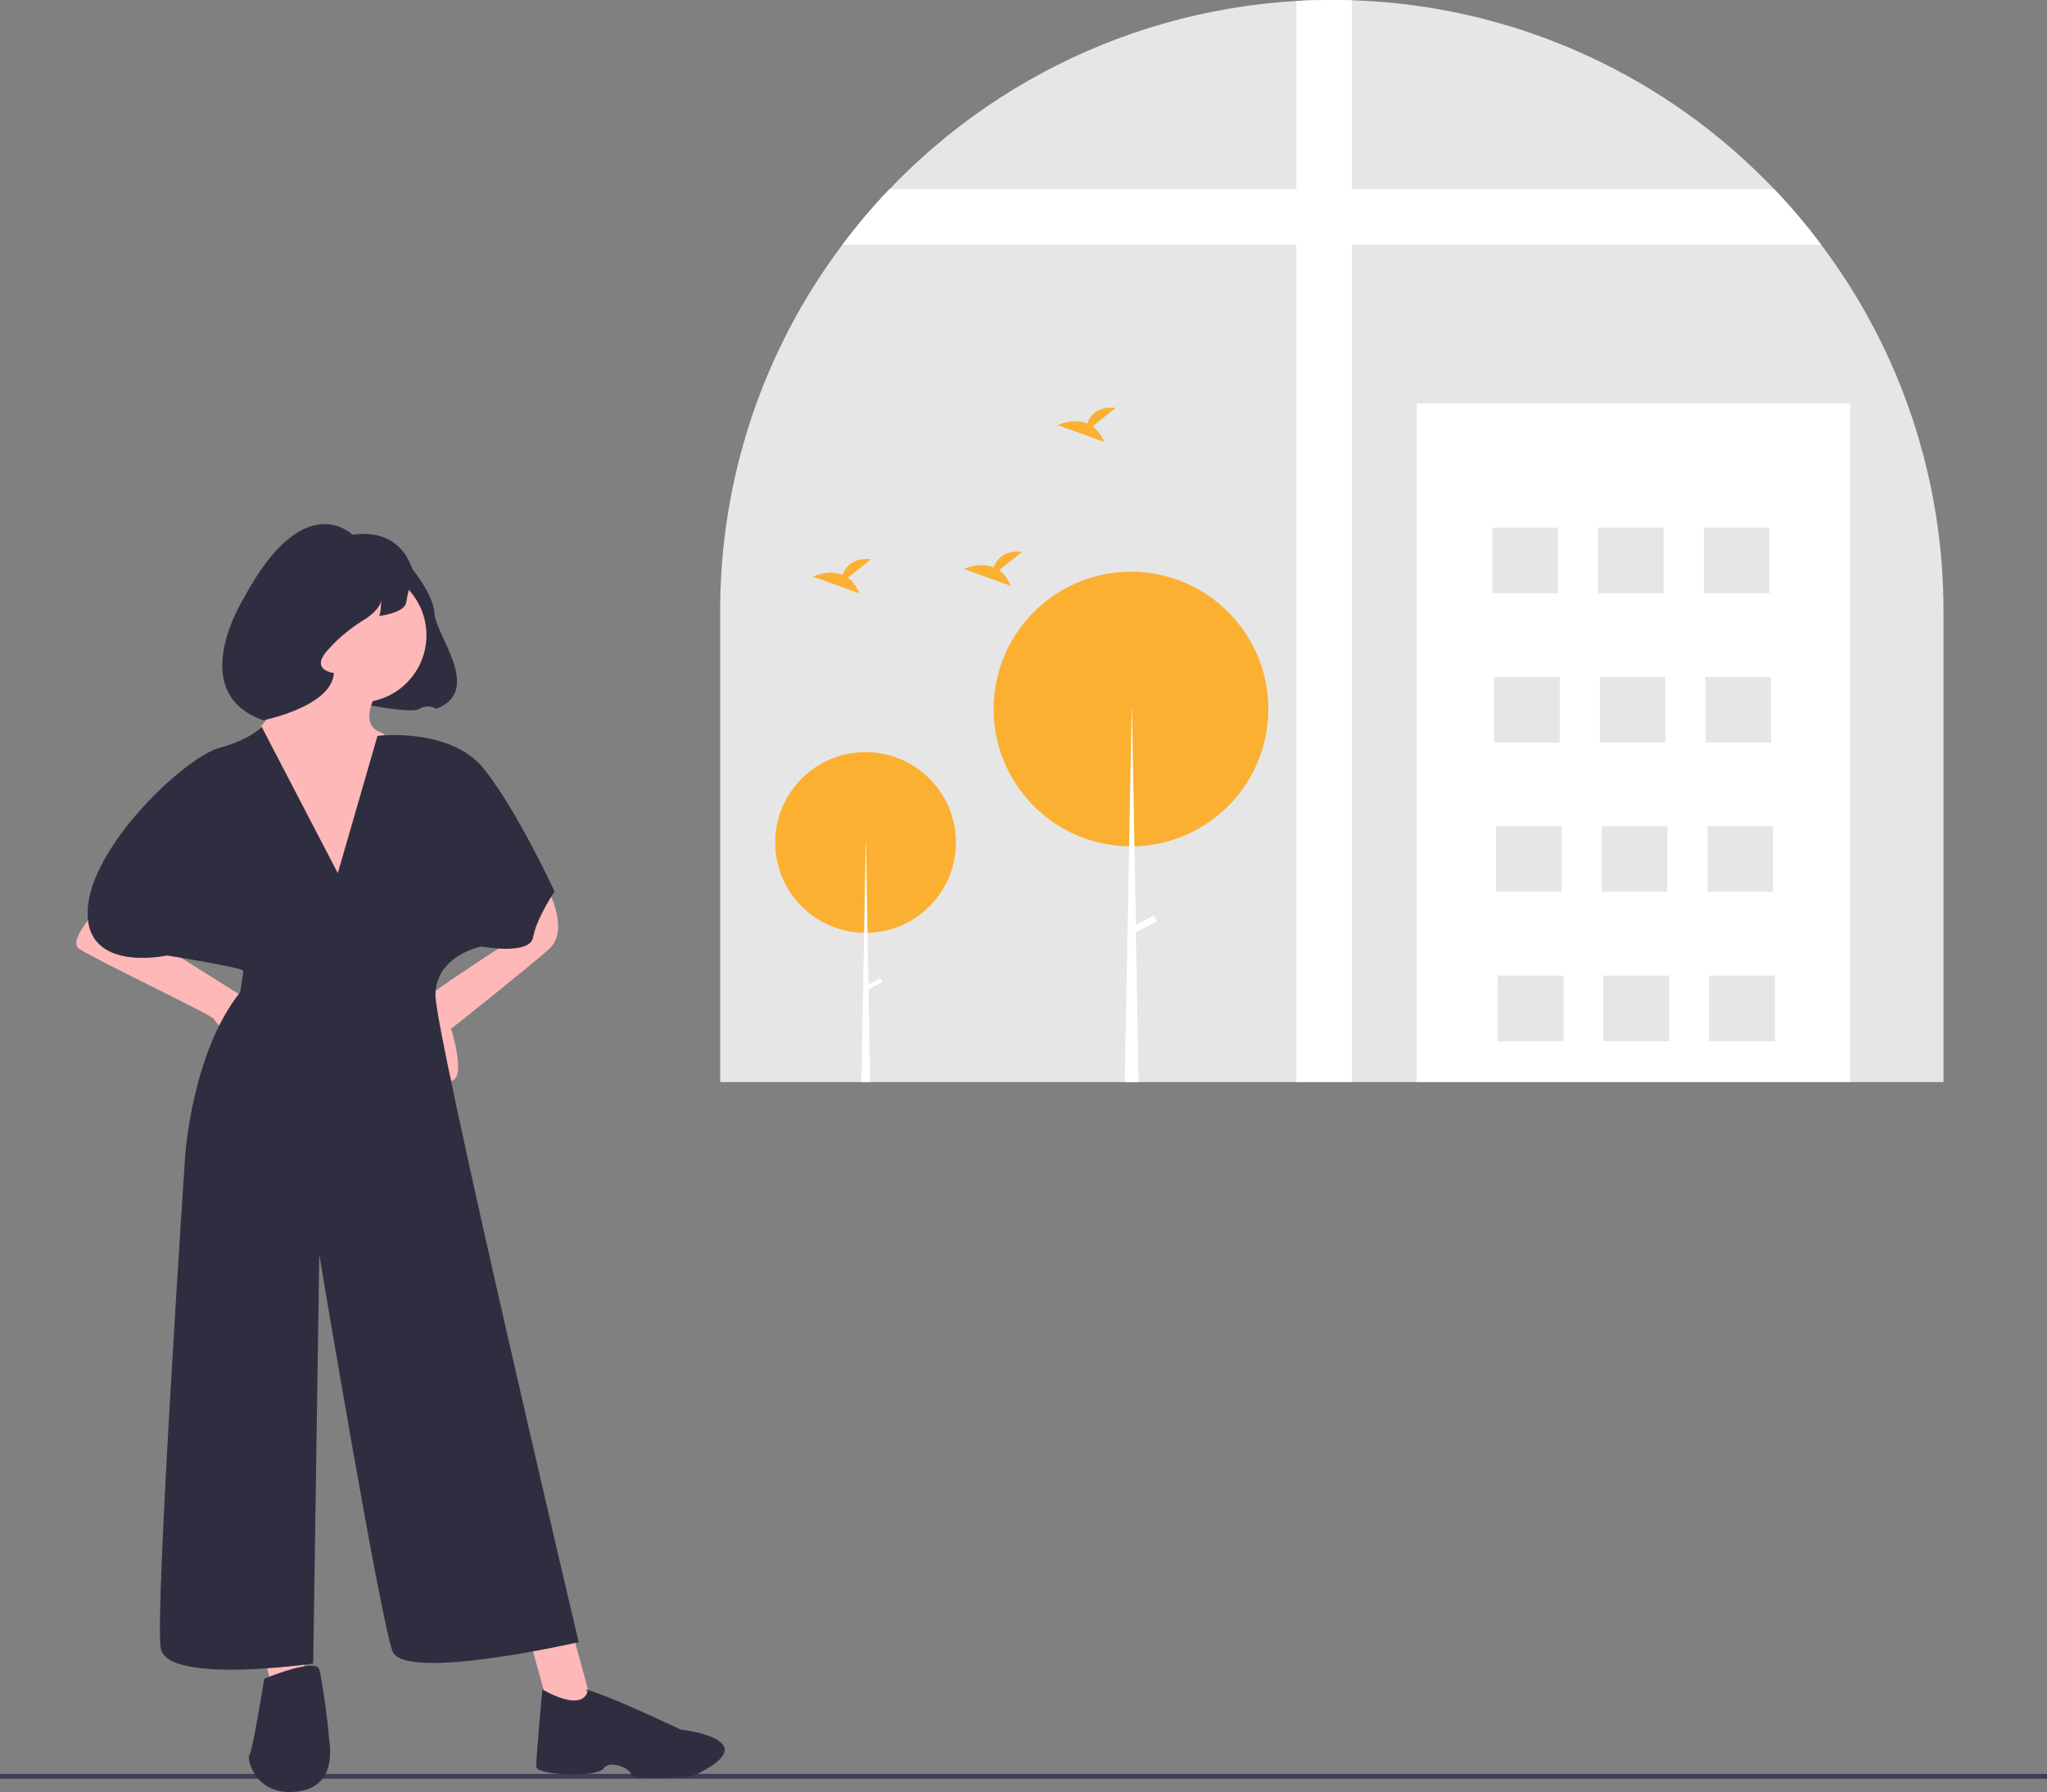<svg xmlns="http://www.w3.org/2000/svg" xmlns:xlink="http://www.w3.org/1999/xlink" id="eff45866-e19f-4ee8-a102-cbde9b03ed91" x="0px" y="0px" viewBox="0 0 840.5 736" style="enable-background:new 0 0 840.5 736;" xml:space="preserve">
<rect x="0" y="0" width="840.5" height="736" fill="#808080" stroke="none"/>
<style type="text/css">
	.st0{fill:#3F3D56;}
	.st1{fill:#E6E6E6;}
	.st2{fill:#FFFFFF;}
	.st3{fill:#FBB032;}
	.st4{fill:#2F2E41;}
	.st5{fill:#FFB8B8;}
</style>
<rect y="728.5" class="st0" width="840.5" height="2"></rect>
<path class="st1" d="M798,251.2v193.2H295.7V251.2c-0.1-54.4,17.5-107.3,50.2-150.7C390.3,41.3,458.5,4.7,532.3,0.4  C537.1,0.1,542,0,546.8,0c2.8,0,5.5,0,8.3,0.1c63.7,2,124.3,28.3,169.3,73.4c1.4,1.4,2.7,2.7,4,4.1c6.9,7.2,13.3,14.8,19.3,22.8  C780.5,143.9,798.1,196.8,798,251.2z"></path>
<path class="st2" d="M555.1,0.1v444.2h-22.8V0.4C537.1,0.1,542,0,546.8,0C549.6,0,552.4,0,555.1,0.1z"></path>
<path class="st2" d="M747.8,100.5H345.9c6-8,12.4-15.6,19.3-22.8h363.3C735.4,84.9,741.8,92.5,747.8,100.5z"></path>
<rect x="581.7" y="165.7" class="st2" width="178" height="278.6"></rect>
<rect x="612.8" y="216.7" class="st1" width="26.9" height="26.9"></rect>
<rect x="656.2" y="216.7" class="st1" width="26.9" height="26.9"></rect>
<rect x="699.6" y="216.7" class="st1" width="26.9" height="26.9"></rect>
<rect x="613.5" y="278" class="st1" width="26.9" height="26.9"></rect>
<rect x="656.9" y="278" class="st1" width="26.9" height="26.9"></rect>
<rect x="700.3" y="278" class="st1" width="26.9" height="26.9"></rect>
<rect x="614.3" y="339.3" class="st1" width="26.9" height="26.9"></rect>
<rect x="657.7" y="339.3" class="st1" width="26.9" height="26.9"></rect>
<rect x="701.1" y="339.3" class="st1" width="26.9" height="26.9"></rect>
<rect x="615" y="400.7" class="st1" width="26.9" height="26.9"></rect>
<rect x="658.4" y="400.7" class="st1" width="26.9" height="26.9"></rect>
<rect x="701.8" y="400.7" class="st1" width="26.9" height="26.9"></rect>
<rect x="615" y="400.7" class="st1" width="26.9" height="26.9"></rect>
<rect x="658.4" y="400.7" class="st1" width="26.9" height="26.9"></rect>
<rect x="701.8" y="400.7" class="st1" width="26.9" height="26.9"></rect>
<circle class="st3" cx="355.4" cy="346" r="37.1"></circle>
<polygon class="st2" points="357.3,444.4 353.7,444.4 354.8,383.1 355.5,346 355.6,346 356.2,383.1 356.6,404.2 356.6,406.2 "></polygon>
<rect x="355.3" y="403.2" transform="matrix(0.885 -0.466 0.466 0.885 -146.944 213.68)" class="st2" width="6.9" height="1.8"></rect>
<ellipse transform="matrix(0.16 -0.987 0.987 0.16 102.656 703.057)" class="st3" cx="464.5" cy="291.2" rx="56.4" ry="56.4"></ellipse>
<polygon class="st2" points="467.5,444.4 461.8,444.4 463,380.8 463.6,347.6 464.7,291.2 464.8,291.2 465.8,347.6 466.4,379.7   466.4,382.8 "></polygon>
<rect x="464.4" y="378.2" transform="matrix(0.885 -0.466 0.466 0.885 -122.782 262.494)" class="st2" width="10.5" height="2.8"></rect>
<path class="st3" d="M348.1,237.3l9.5-7.6c-7.4-0.8-10.5,3.2-11.7,6.4c-5.8-2.4-12.1,0.7-12.1,0.7l19.1,6.9  C351.9,241.2,350.3,238.9,348.1,237.3z"></path>
<path class="st3" d="M448.6,175.1l9.5-7.6c-7.4-0.8-10.5,3.2-11.7,6.4c-5.8-2.4-12.1,0.7-12.1,0.7l19.1,6.9  C452.4,179,450.7,176.8,448.6,175.1z"></path>
<path class="st3" d="M410.2,234.2l9.5-7.6c-7.4-0.8-10.5,3.2-11.7,6.4c-5.8-2.4-12.1,0.7-12.1,0.7l19.1,6.9  C414.1,238.1,412.4,235.8,410.2,234.2z"></path>
<path class="st4" d="M145.8,288.5c0,0,23,4.9,26.4,2.6c2.1-1.3,4.8-1.3,6.9,0c19.4-7.4-0.2-30.1-0.7-39.2s-12-21.7-12-21.7  L145.8,288.5z"></path>
<path class="st5" d="M126,265.4c0,12.7-25.3,40.5-25.3,40.5l48.1,74.7c0,0,19-76,7.6-79.8s1.3-21.5,1.3-21.5L126,265.4z"></path>
<path class="st5" d="M70.3,390.8l34.2,21.5l-8.9,13.9c0,0-7.6-6.3-7.6-7.6c0-1.3-50.6-25.3-55.7-29.1c-5.1-3.8,11.4-20.3,11.4-20.3  L70.3,390.8z"></path>
<path class="st5" d="M204.7,389.5c0,0-33.4,21.7-34.6,24.2s8.8,31.3,15.2,30.2s-0.1-21.4-0.1-21.4s30.1-23.8,40.1-32.6  s-2.5-28.8-2.5-28.8L204.7,389.5z"></path>
<polygon class="st5" points="217.9,674.8 225.5,702.2 243.5,701.5 234.2,667.3 "></polygon>
<polygon class="st5" points="106.2,669.3 112.4,696.9 125,696.9 125,669.3 "></polygon>
<circle class="st5" cx="147.5" cy="260.9" r="27.6"></circle>
<path class="st4" d="M107.4,298.4c0,0-3.7,5-17.5,8.8S37.3,347.3,36,373.6s32.6,18.8,32.6,18.8s31.3,5,31.3,6.3s-1.3,8.8-1.3,8.8  c-20,25.1-22.6,67.7-22.6,67.7S63.5,661.9,66,676.9s62.6,6.3,62.6,6.3l2.5-167.9c0,0,25.1,150.3,30.1,162.9s76.4-3.8,76.4-3.8  S178.8,425,178.8,408.7s18.8-20,18.8-20s20,3.8,21.3-3.8s8.8-18.8,8.8-18.8s-15-32.6-28.8-50.1S155,302.2,155,302.2l-16.3,56.4  L107.4,298.4z"></path>
<path class="st4" d="M222.7,693.8c0,0-2.6,27.9-2.5,31.8c0.1,3.5,25.1,4.5,27.6,0.7s11.3,0,11.3,2.5s25.1,0.7,25.1,0.7  c32.6-15-4.7-19.2-4.7-19.2s-22.2-10.5-32.2-14.2s-6-1.5-6-1.5C238.7,703.5,222.7,693.8,222.7,693.8z"></path>
<path class="st4" d="M102.4,720.7c-1.3,1.3,2.5,17.5,20,15s12.5-21.3,12.5-23.8s-2.5-21.3-3.8-26.3s-22.6,3.8-22.6,3.8  S103.7,719.4,102.4,720.7z"></path>
<path class="st4" d="M169.7,235.3c-1.2,3.9-2.2,7.9-2.9,12c-0.6,4.6-11.4,5.7-11.4,5.7c1.1,0,1.1-6.9,1.1-6.9c0,4-6.3,8-6.3,8  c-5.7,3.4-10.9,7.6-15.4,12.6c-8,8.6,2.3,9.7,2.3,9.7c-0.8,13.8-29,19.4-29,19.4c-32.6-11.4-7.8-50.5-7.8-50.5  c24.6-45.7,44.4-25.7,44.4-25.7C166.3,216.5,169.7,235.3,169.7,235.3z"></path>
</svg>